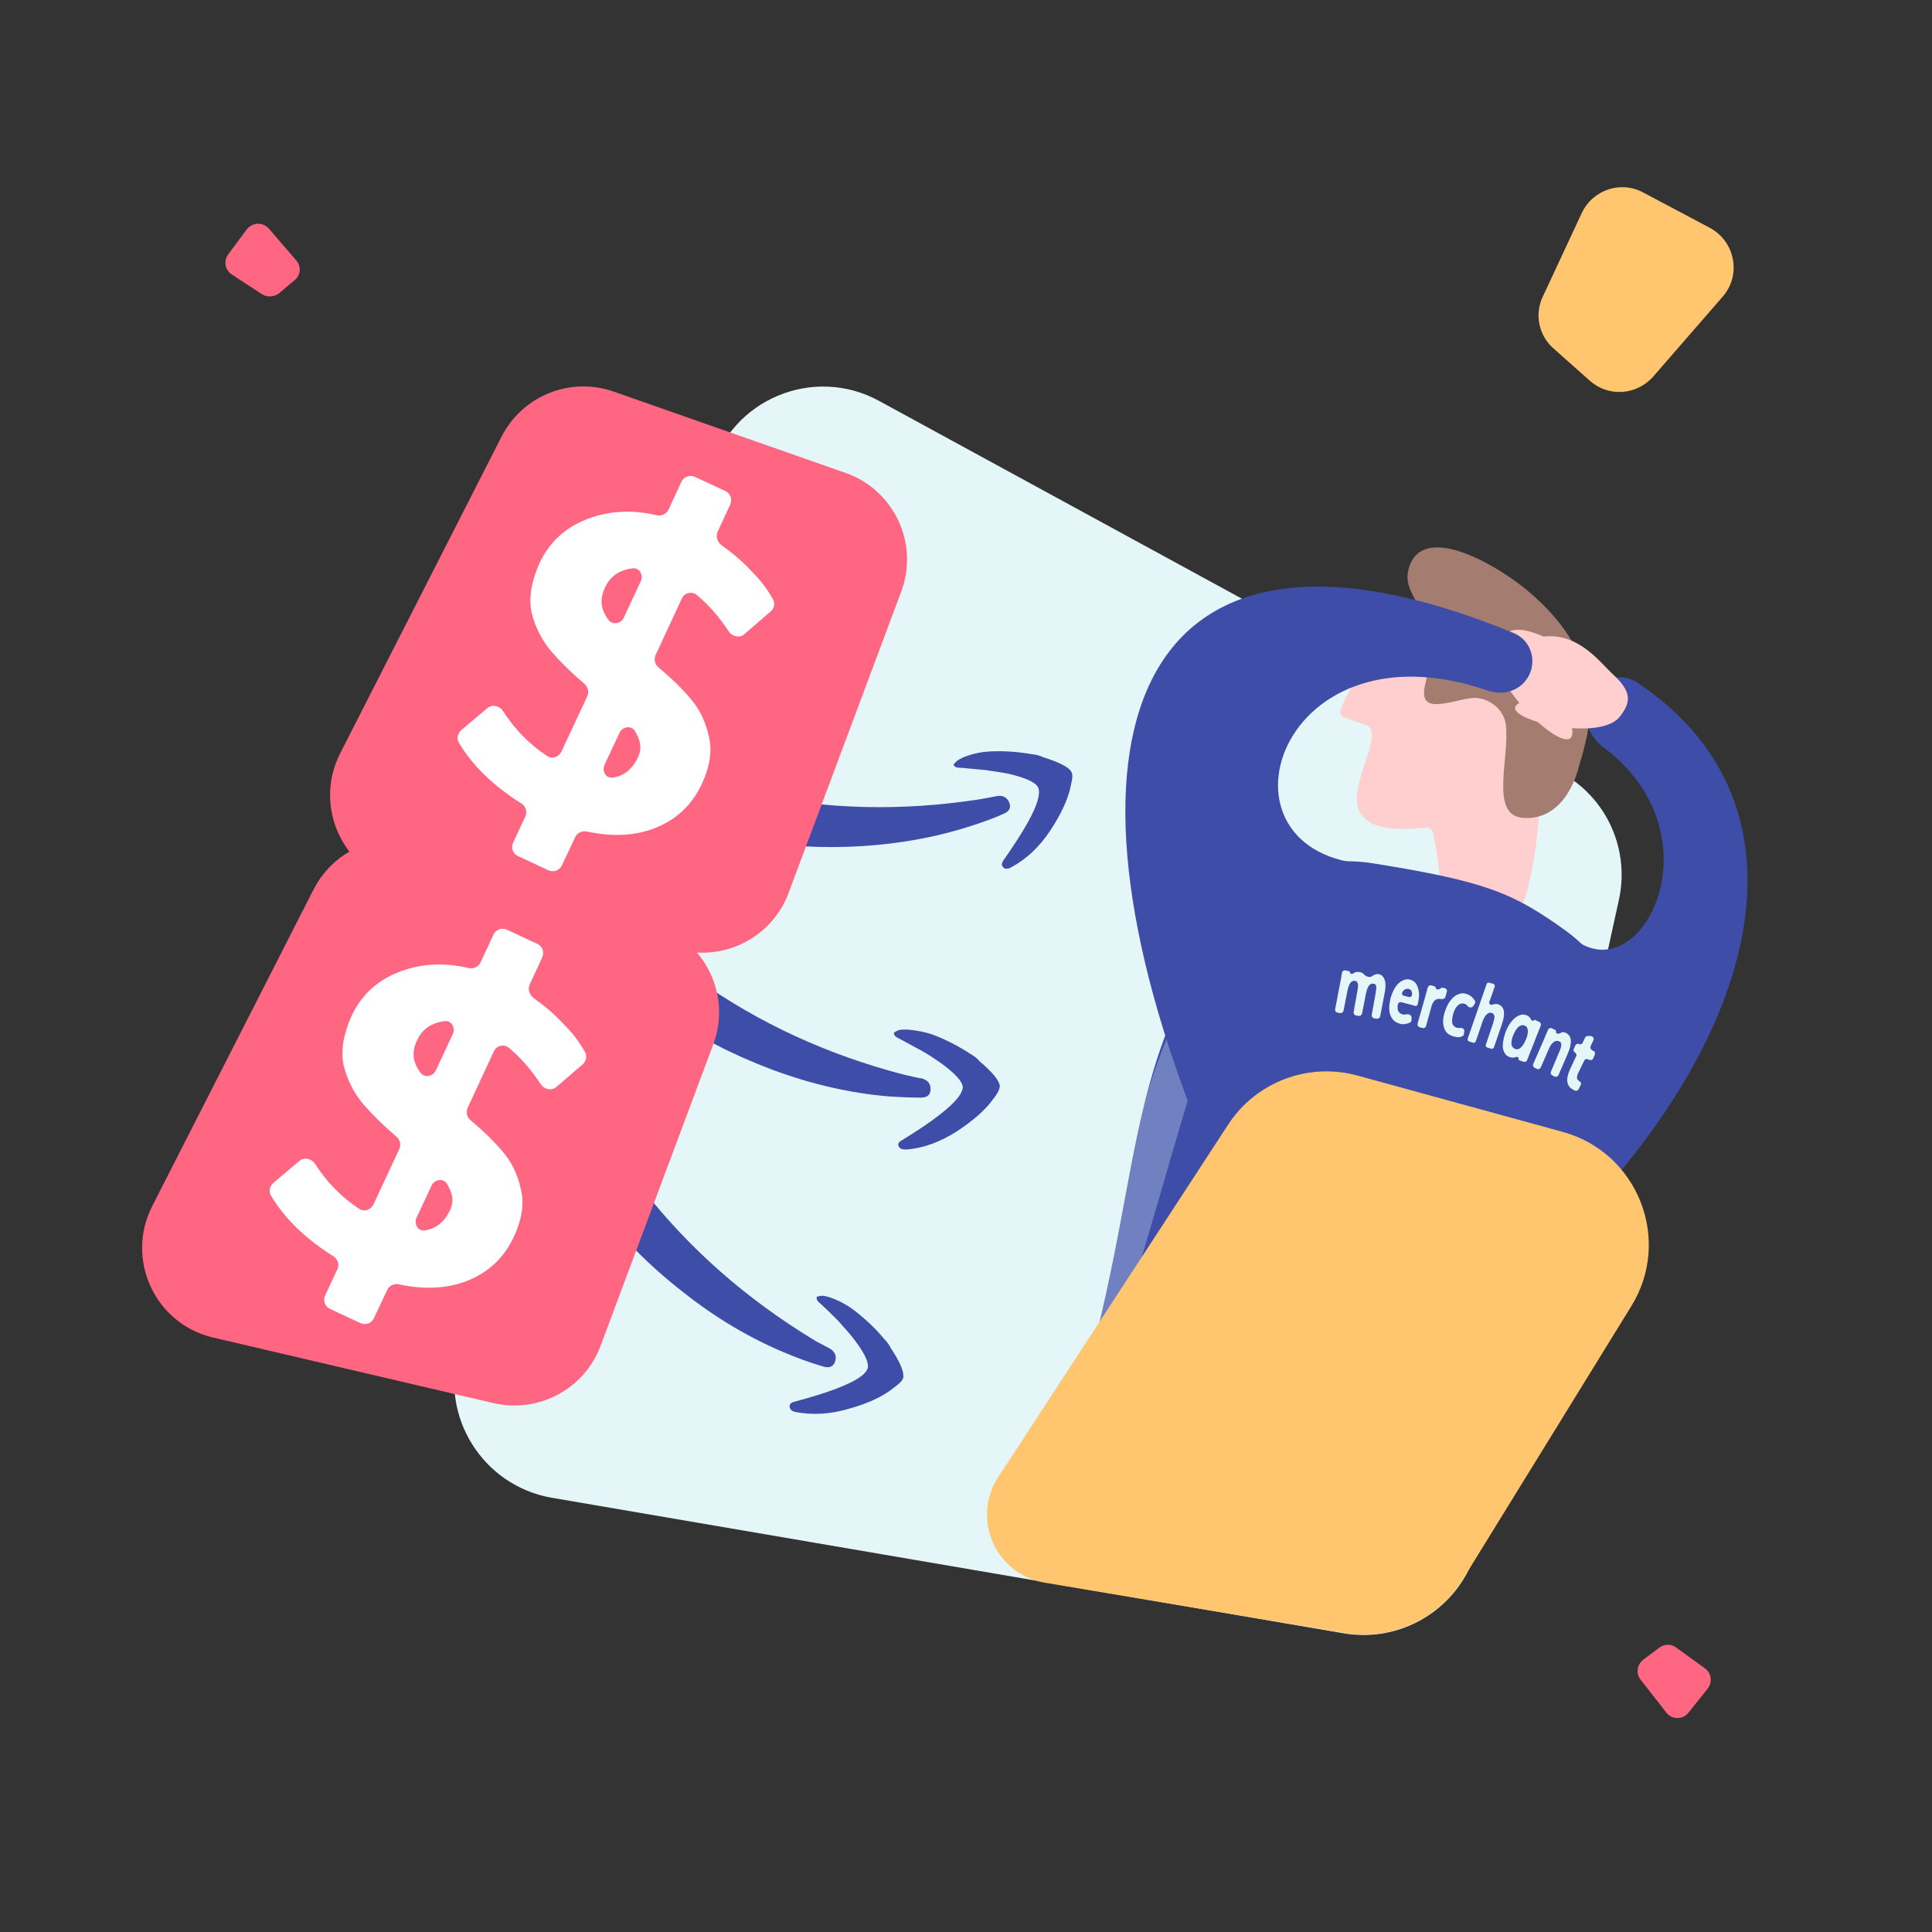 <svg version="1.1" id="Layer_1" xmlns="http://www.w3.org/2000/svg" xmlns:xlink="http://www.w3.org/1999/xlink" x="0px" y="0px"
	 viewBox="0 0 480 480" style="enable-background:new 0 0 480 480;" xml:space="preserve">
<rect x="0" y="0" width="480" height="480" fill="#333333" stroke="none"/>
<style type="text/css">
	.st0{fill:#FFC66F;}
	.st1{fill:#FF6682;}
	.st2{fill:#E4F6F7;}
	.st3{fill:#3E4DA8;}
	.st4{fill:#FFFFFF;}
	.st5{fill:#FFCECE;}
	.st6{fill:#A57D70;}
	.st7{opacity:0.3;fill:#E4F6F7;enable-background:new    ;}
</style>
<g>
	<path class="st0" d="M395,94.6c4.6,4.1,11.6,3.6,15.7-1L428,73.7c4.7-5.4,3.1-13.7-3.2-17.1l-16.6-8.8c-5.6-3-12.5-0.6-15.2,5.1
		l-9.7,20.8c-2.1,4.4-1,9.7,2.7,12.9L395,94.6z"/>
	<path class="st1" d="M408.2,412.4c-1.5,1.2-1.8,3.4-0.6,4.9l6.4,8.2c1.4,1.8,4.1,1.8,5.5,0l4.8-6c1.2-1.6,0.9-3.8-0.7-5l-7.2-5.2
		c-1.2-0.9-2.9-0.9-4.2,0.1L408.2,412.4z"/>
	<path class="st1" d="M73.2,69.6c1.5-1.2,1.7-3.5,0.4-4.9l-6.8-7.9c-1.5-1.7-4.1-1.6-5.5,0.2l-4.6,6.2c-1.2,1.6-0.8,3.9,0.9,5
		l7.5,4.9c1.3,0.8,3,0.7,4.2-0.2L73.2,69.6z"/>
	<path class="st2" d="M218.4,99.6c-16.3-8.9-36.7-0.4-41.8,17.5l-62.6,218.3c-4.8,16.6,6,33.7,23,36.7l196.9,33.7
		c15.3,2.6,30-7.3,33.3-22.4l35-159.8c2.8-12.6-3.1-25.6-14.5-31.7L218.4,99.6z"/>
	<path class="st3" d="M119.5,179.9c0.8-0.3,1.5,0.1,2,1.2c11.5,25.2,28.8,45.9,51.7,62.2c15.3,10.9,32.5,18.8,51.4,23.7
		c0.5,0.1,1.2,0.3,2.2,0.5c1,0.2,1.7,0.4,2.1,0.4c1.5,0.4,2.3,1.2,2.3,2.7c0,1.4-0.8,2.1-2.5,2.1c-2.1,0-4.8-0.1-7.9-0.3
		c-9.5-0.8-19.2-3-29.1-6.7c-9.8-3.7-18.7-8.3-26.6-13.9c-12.2-8.7-22.2-19-30.1-30.9c-7.8-12-13.3-24.8-16.4-38.7
		c-0.2-0.7-0.2-1.3,0.1-1.7C118.9,180.2,119.1,180,119.5,179.9z M222.7,256.2L222.7,256.2c0.8-0.5,1.9-0.4,2.8-0.4
		c2.3,0.2,4.3,0.6,6.1,1.2c3.5,1.3,6.7,3,9.6,4.9c0.8,0.5,1.6,1,2.1,1.7c3.3,2.8,5,4.9,5.1,6.2c0,0.7-0.4,1.5-1,2.4l-0.6,0.8
		c-1.9,2.7-5,5.4-9.1,8.1c-4.1,2.6-8.3,4.2-12.6,4.5c-0.6,0-1.1-0.1-1.4-0.3c-0.2-0.1-0.3-0.3-0.4-0.4c-0.3-0.6-0.1-1.1,0.6-1.5
		c7.7-4.7,12.5-8.4,14.4-11.1c0.6-0.9,0.9-1.6,0.9-2.2c-0.1-1.5-2-3.5-5.6-6.1c-1.3-0.9-2.9-2-4.9-3.1c-1.7-0.9-3.3-1.8-4.8-2.6
		c-0.7-0.4-1.7-0.7-1.8-1.5l0,0c0-0.1,0-0.1,0-0.2C222.1,256.5,222.5,256.3,222.7,256.2L222.7,256.2z"/>
	<path class="st3" d="M126.4,219.4c0.9-0.1,1.4,0.5,1.5,1.7c3.8,27.4,14.4,52.2,31.8,74.4c11.6,14.8,25.7,27.2,42.5,37.4
		c0.4,0.3,1.1,0.6,2,1.1c0.9,0.5,1.5,0.8,1.9,1c1.3,0.8,1.8,1.8,1.4,3.2c-0.4,1.3-1.4,1.8-3,1.3c-2-0.6-4.5-1.4-7.5-2.6
		c-8.9-3.5-17.6-8.4-25.9-14.8c-8.4-6.4-15.5-13.3-21.5-21c-9.2-11.8-15.9-24.5-20-38.2c-4.1-13.7-5.7-27.6-4.7-41.8
		c0-0.7,0.2-1.3,0.6-1.6C125.8,219.5,126.1,219.4,126.4,219.4z M203.6,322L203.6,322c0.9-0.2,1.9,0.1,2.8,0.4c2.2,0.8,4,1.8,5.5,2.9
		c3,2.3,5.6,4.7,7.8,7.4c0.7,0.7,1.2,1.4,1.6,2.2c2.4,3.6,3.4,6.1,3.1,7.4c-0.2,0.7-0.8,1.3-1.7,2l-0.8,0.6c-2.6,2.1-6.3,3.8-11,5.1
		c-4.7,1.4-9.1,1.6-13.3,0.8c-0.6-0.1-1-0.4-1.2-0.7c-0.1-0.2-0.2-0.3-0.2-0.5c-0.1-0.6,0.2-1.1,1-1.3c8.7-2.3,14.4-4.5,16.9-6.5
		c0.8-0.6,1.3-1.3,1.5-1.9c0.3-1.5-0.9-3.9-3.6-7.4c-1-1.3-2.3-2.7-3.8-4.4c-1.4-1.4-2.7-2.7-3.9-3.8c-0.6-0.6-1.5-1.1-1.4-1.9l0,0
		c0-0.1,0-0.1,0-0.2C202.9,322.2,203.3,322.1,203.6,322L203.6,322z"/>
	<path class="st3" d="M112.3,160.2c0.6-0.6,1.4-0.5,2.3,0.3c20.5,18.6,44.6,30.8,72.1,36.7c18.4,3.9,37.2,4.4,56.6,1.4
		c0.5-0.1,1.2-0.2,2.2-0.4c1-0.2,1.7-0.3,2.1-0.4c1.5-0.3,2.6,0.3,3.1,1.5c0.6,1.3,0.1,2.3-1.4,2.9c-1.9,0.9-4.4,1.8-7.4,2.8
		c-9.1,3-18.9,4.8-29.4,5.3c-10.5,0.5-20.5-0.3-29.9-2.3c-14.6-3.1-27.9-8.6-39.8-16.5c-11.9-7.9-22.1-17.6-30.4-29
		c-0.5-0.6-0.6-1.1-0.5-1.6C111.9,160.7,112.1,160.4,112.3,160.2z M237.3,189.5L237.3,189.5c0.6-0.7,1.5-1.1,2.4-1.5
		c2.2-0.8,4.2-1.2,6.1-1.3c3.8-0.2,7.3,0.1,10.7,0.7c1,0.1,1.8,0.3,2.6,0.7c4.1,1.3,6.5,2.5,7.1,3.7c0.3,0.6,0.3,1.5,0,2.6l-0.2,1
		c-0.7,3.3-2.4,6.9-5.1,11c-2.7,4.1-6,7.1-9.7,9.1c-0.5,0.3-1,0.4-1.4,0.3c-0.2,0-0.4-0.1-0.5-0.3c-0.5-0.4-0.5-0.9-0.1-1.6
		c5.2-7.4,8.2-12.7,8.8-15.9c0.2-1,0.2-1.8-0.1-2.4c-0.7-1.3-3.2-2.4-7.5-3.4c-1.6-0.3-3.5-0.6-5.7-0.9c-1.9-0.2-3.7-0.3-5.4-0.5
		c-0.8-0.1-1.8,0.1-2.3-0.6l0,0c0-0.1-0.1-0.1-0.1-0.2C236.9,190,237.1,189.7,237.3,189.5L237.3,189.5z"/>
	<path class="st1" d="M122.6,348.6c11.2,2.6,22.6-3.5,26.6-14.2l28-74.9c4.5-12-1.8-25.3-13.8-29.5l-57.6-20.2
		c-10.8-3.8-22.7,1-27.9,11.2l-40.1,78.7c-6.7,13.2,0.7,29.2,15.1,32.6L122.6,348.6z"/>
	<path class="st4" d="M127.7,307.2c-2.5,5.4-6.5,9.1-12.1,11.2c-4.9,1.8-10.4,2-16.4,0.7c-1.2-0.3-2.5,0.3-3,1.4l-3.3,7
		c-0.6,1.3-2.1,1.8-3.4,1.2l-7.5-3.5c-1.3-0.6-1.8-2.1-1.2-3.4l3-6.4c0.6-1.2,0.1-2.6-1-3.3c-7-4.4-12.2-9.5-15.5-15.1
		c-0.6-1-0.3-2.3,0.6-3.1l6.4-5.4c1.2-1.1,3.1-0.7,4,0.7c2.9,4.5,6.5,8.2,10.9,11.1c1.3,0.9,2.9,0.3,3.6-1.1l6.4-13.7
		c0.5-1.1,0.2-2.3-0.7-3.1c-3.3-2.8-6-5.5-8.1-7.9c-2.4-2.8-4.1-6.1-5-9.7c-0.8-3.7-0.1-7.8,1.9-12.3c2.5-5.4,6.6-9.1,12.3-11.2
		c5.2-1.9,10.8-2.2,16.8-0.8c1.2,0.3,2.5-0.3,3-1.4l3.2-6.9c0.6-1.3,2.1-1.8,3.4-1.2l7.5,3.5c1.3,0.6,1.8,2.1,1.2,3.4l-3.1,6.7
		c-0.5,1.2-0.1,2.5,0.9,3.3c2.8,2,5.4,4.2,7.6,6.6c2.3,2.3,4,4.6,5.3,7c0.5,1,0.2,2.2-0.6,2.9l-6.5,5.6c-1.2,1.1-3.1,0.7-4-0.7
		c-2.3-3.5-4.9-6.5-7.9-9c-1.2-1-3.1-0.5-3.7,0.9l-6.5,14c-0.5,1.1-0.2,2.4,0.7,3.1c3.2,2.7,5.8,5.2,7.8,7.6
		c2.4,2.7,3.9,5.9,4.7,9.5C130.3,298.9,129.7,302.9,127.7,307.2z M103.5,258.7c-0.8,1.8-1,3.6-0.4,5.3c0.3,0.8,0.7,1.6,1.3,2.4
		c1,1.5,3.2,1.1,3.9-0.5l4.2-9c0.7-1.5-0.3-3.4-2-3.2c-1.1,0.1-2.1,0.4-3,0.8C105.7,255.3,104.4,256.7,103.5,258.7z M103.5,302.5
		c-0.7,1.6,0.3,3.4,2,3.2c2.8-0.4,4.9-2.1,6.3-5c0.7-1.5,0.8-3.1,0.2-4.6c-0.2-0.6-0.5-1.2-0.9-1.9c-0.9-1.6-3.2-1.2-3.9,0.4
		L103.5,302.5z"/>
	<path class="st5" d="M378.7,170.9c6,11.2,4.7,41.9-1.2,56.1c-0.2,0.4-0.5,0.6-0.8,0.8c-15.9,5.7-11.9,3.4-17.4,1
		c-0.5-0.2-0.9-0.7-0.9-1.3c-0.9-14.1-1.6-16.8-2.4-20.7c-0.2-0.7-0.9-1.2-1.6-1.2c-30.9,3.4-10.1-19.4-14.1-24.9
		c-0.1-0.2-0.3-0.3-0.5-0.4l-5.9-2.1c-0.6-0.2-1.1-0.9-0.9-1.5c2.1-7.6,14.5-21.7,24.4-28C370.4,140.3,371.1,156.8,378.7,170.9z"/>
	<path class="st6" d="M379.1,146.4c21.5,17.7,15.9,34.8,13.2,43.9c0,0-2.8,13.7-13.9,12.9c-8.5-0.6-3.2-15.1-4.3-23.3
		c-0.6-4.1-4.9-7.1-9-6.4c-5.7,0.9-12.9,4.1-11-3.5c4.4-18.4-6-20.9-4.2-28.4C352.9,129.5,371,139.8,379.1,146.4z"/>
	<path class="st3" d="M401.7,276.7c-20.2,42.8-45.8,73-67.7,96.9c-7,7.6-17,11.8-27.3,11.5l-50.9-1.3c31.6-81.4,17.8-108.7,48-154.1
		c8.1-12.1,23-17.5,37.4-15.2c28,4.5,34.7,7.3,47.9,16.8C403.3,241.7,409.2,260.7,401.7,276.7z"/>
	<path class="st3" d="M406.8,169.6c49.4,33,27,97.1-28,145.9c-0.6,0.5-1.5,0.4-1.8-0.3c-6.3-13.9,4.9-29.2,5.6-43.6
		c1.2-11,5.3-41.2,7.3-39.3c17.1,16,38.3-24.4,8.5-46.6c-2.9-2.2-4.8-5.7-4.5-9.3C394.7,169.9,401.5,166.1,406.8,169.6z"/>
	<path class="st2" d="M360.8,257.4c-1.1-0.4-1.8-1.1-2.1-2.3c-0.3-1.1-0.2-2.5,0.4-4.1c0.4-1.1,0.8-1.9,1.4-2.6
		c0.6-0.7,1.2-1.2,1.9-1.4c0.7-0.3,1.4-0.3,2.1,0c0.5,0.2,0.9,0.4,1.3,0.8c0.3,0.3,0.5,0.6,0.7,1c0.1,0.2,0,0.4-0.1,0.6l-0.4,0.6
		c-0.3,0.4-1,0.4-1.3,0l0,0c-0.3-0.3-0.5-0.5-0.8-0.6c-0.6-0.2-1.1-0.1-1.6,0.3c-0.5,0.4-0.9,1.1-1.2,2c-0.3,1-0.4,1.8-0.3,2.4
		c0.1,0.6,0.5,1,1,1.2c0.3,0.1,0.6,0.1,1,0.1l0,0c0.5-0.1,1.1,0.3,1,0.8l-0.1,0.7c0,0.2-0.1,0.4-0.3,0.5c-0.4,0.2-0.7,0.3-1.2,0.3
		C361.9,257.6,361.3,257.6,360.8,257.4z"/>
	<path class="st2" d="M372.2,249.5c1.6,0.6,1.9,2.2,0.9,5.1l-1.9,5.5c-0.1,0.4-0.5,0.6-0.9,0.4l-0.7-0.2c-0.4-0.1-0.6-0.5-0.4-0.9
		l1.8-5.3c0.2-0.7,0.3-1.2,0.3-1.6c-0.1-0.4-0.3-0.7-0.6-0.8c-0.4-0.2-0.9-0.1-1.3,0.3c-0.4,0.3-0.7,0.9-1,1.6l-1.7,5
		c-0.1,0.4-0.5,0.6-0.9,0.4l-0.7-0.2c-0.4-0.1-0.6-0.5-0.4-0.9l4.6-13.3c0.1-0.4,0.5-0.6,0.9-0.4l0.7,0.2c0.4,0.1,0.6,0.5,0.4,0.9
		l-1.3,3.7c-0.1,0.4,0.4,0.8,0.8,0.6l0,0C371.3,249.4,371.8,249.4,372.2,249.5z"/>
	<path class="st2" d="M342.4,242c0.8,0.1,1.3,0.6,1.6,1.4c0.3,0.8,0.3,1.9,0,3.4l-1.1,5.7c-0.1,0.4-0.4,0.6-0.8,0.6l-0.7-0.1
		c-0.4-0.1-0.6-0.4-0.6-0.8l1-5.6c0.1-0.7,0.2-1.3,0.1-1.6c-0.1-0.4-0.3-0.6-0.7-0.6c-0.4-0.1-0.8,0.1-1.1,0.5
		c-0.3,0.4-0.5,1-0.7,1.8l-1,5.1c-0.1,0.4-0.4,0.6-0.8,0.6l-0.7-0.1c-0.4-0.1-0.6-0.4-0.6-0.8l1-5.6c0.1-0.7,0.2-1.3,0-1.6
		c-0.1-0.4-0.3-0.6-0.7-0.6c-0.4-0.1-0.8,0.1-1.1,0.5c-0.3,0.4-0.5,1-0.7,1.8l-1,5.1c-0.1,0.4-0.4,0.6-0.8,0.6l-0.7-0.1
		c-0.4-0.1-0.6-0.4-0.6-0.8l1.3-6.8c0.2-0.8,0.3-1.6,0.4-2.3c0.1-0.4,0.4-0.7,0.9-0.6l0.9,0.2c0.1,0,0.2,0.2,0.2,0.3l0,0
		c0,0.3,0.5,0.5,0.7,0.3c0.1-0.1,0.2-0.1,0.3-0.2c0.4-0.2,0.9-0.3,1.4-0.2c0.5,0.1,0.9,0.3,1.2,0.7c0.3,0.4,1.3,0.7,1.8,0.4l0,0
		C341.4,242.1,341.9,242,342.4,242z"/>
	<path class="st2" d="M394.5,263.2c-0.4-0.2-0.8,0-0.9,0.3l-1.5,3.1c-0.3,0.5-0.3,1-0.3,1.3c0.1,0.3,0.3,0.6,0.6,0.7l0,0
		c0.3,0.2,0.5,0.5,0.4,0.8l-0.6,1.2c-0.1,0.2-0.3,0.4-0.6,0.4c-0.3,0-0.5-0.1-0.8-0.3c-0.8-0.4-1.2-1-1.4-1.9
		c-0.1-0.9,0.1-1.9,0.7-3.2l1.5-3.2c0.2-0.3,0-0.7-0.3-0.9l0,0c-0.3-0.2-0.5-0.6-0.3-0.9l0.4-0.9c0.2-0.3,0.6-0.5,0.9-0.3l0,0
		c0.3,0.2,0.7,0,0.9-0.3l0.6-1.3c0.1-0.2,0.4-0.4,0.6-0.4l0.8,0c0.5,0,0.9,0.6,0.7,1l-0.7,1.5c-0.2,0.4,0,0.8,0.3,1l0.4,0.2
		c0.4,0.2,0.5,0.6,0.3,1l-0.4,0.9c-0.2,0.4-0.6,0.5-0.9,0.3L394.5,263.2z"/>
	<path class="st2" d="M389,256.6c1.5,0.7,1.7,2.4,0.5,5.2l-2.3,5.3c-0.2,0.4-0.6,0.5-0.9,0.4l-0.6-0.3c-0.4-0.2-0.5-0.6-0.4-0.9
		l2.2-5.2c0.3-0.7,0.4-1.2,0.4-1.6c0-0.4-0.2-0.7-0.6-0.8c-0.4-0.2-0.9-0.1-1.3,0.2c-0.4,0.3-0.8,0.8-1.1,1.5l-2.1,4.8
		c-0.2,0.4-0.6,0.5-0.9,0.4l-0.6-0.3c-0.4-0.2-0.5-0.6-0.4-0.9l2.8-6.4c0.3-0.8,0.6-1.5,0.9-2.1c0.1-0.4,0.6-0.6,1-0.4l0.8,0.4
		c0.2,0.1,0.2,0.2,0.2,0.4l0,0c-0.1,0.3,0.4,0.7,0.7,0.5c0.1-0.1,0.2-0.1,0.4-0.1C388,256.3,388.5,256.4,389,256.6z"/>
	<path class="st2" d="M352.2,249.6c-0.1,0.2-0.3,0.4-0.6,0.3l-3.4-0.9c-0.4-0.1-0.8,0.1-0.9,0.5c-0.1,0.6-0.1,1.1,0,1.5
		c0.2,0.5,0.6,0.9,1.1,1c0.4,0.1,0.7,0.1,1.1,0l0,0c0.5-0.1,1.2,0.2,1.2,0.8l0,0.6c0,0.2-0.1,0.4-0.3,0.6c-0.4,0.2-0.8,0.3-1.2,0.4
		c-0.5,0.1-1.1,0.1-1.5-0.1c-1.2-0.3-1.9-1.1-2.3-2.2c-0.4-1.1-0.3-2.5,0.1-4.2c0.3-1,0.7-1.9,1.2-2.7c0.5-0.7,1.1-1.3,1.8-1.6
		c0.6-0.3,1.3-0.4,1.9-0.2c1,0.3,1.6,1,1.9,2.1C352.7,246.6,352.6,248,352.2,249.6L352.2,249.6z M350,245.7c-0.4-0.1-0.8,0-1.1,0.2
		c-0.2,0.2-0.4,0.4-0.5,0.6c-0.2,0.4,0,0.8,0.4,0.9l1.2,0.3c0.4,0.1,0.8-0.1,0.8-0.6C350.9,246.4,350.6,245.8,350,245.7z"/>
	<path class="st2" d="M358.9,245.5c0.1,0,0.3,0.1,0.4,0.2c0.2,0.1,0.2,0.4,0.2,0.6l-0.4,1.4c-0.1,0.5-0.8,0.6-1.2,0.5l0,0
		c-0.5-0.1-1,0-1.4,0.3c-0.4,0.4-0.7,0.9-0.9,1.7l-1.3,4.7c-0.1,0.4-0.5,0.6-0.9,0.5l-0.7-0.2c-0.4-0.1-0.6-0.5-0.5-0.9l1.9-6.7
		c0.2-0.8,0.4-1.5,0.6-2.2c0.1-0.4,0.5-0.7,0.9-0.6l0.9,0.3c0.1,0,0.2,0.2,0.2,0.3l0,0c-0.1,0.3,0.5,0.5,0.8,0.4
		c0.1,0,0.1-0.1,0.2-0.1C358,245.4,358.4,245.3,358.9,245.5z"/>
	<path class="st2" d="M382.4,253.9c0.4,0.1,0.5,0.6,0.4,0.9l-3.4,8.6c-0.1,0.4-0.6,0.5-0.9,0.4l-1.1-0.4c-0.1-0.1-0.2-0.2-0.1-0.3
		l0,0c0.1-0.3-0.3-0.6-0.6-0.5c-0.1,0-0.2,0.1-0.3,0.1c-0.5,0.1-1,0.1-1.4-0.1c-0.6-0.2-1-0.6-1.3-1.2c-0.3-0.6-0.4-1.3-0.3-2.2
		c0.1-0.9,0.3-1.8,0.7-2.9c0.4-1,0.9-1.9,1.5-2.6c0.6-0.7,1.2-1.2,1.8-1.4c0.6-0.3,1.2-0.3,1.8-0.1c0.5,0.2,0.8,0.5,1.1,0.9
		c0.1,0.1,0.1,0.2,0.1,0.3c0.1,0.2,0.6,0.3,0.7,0.1l0,0c0.1-0.1,0.2-0.2,0.3-0.1L382.4,253.9z M376.4,260.6c0.5,0.2,1,0.1,1.4-0.3
		c0.5-0.4,0.9-1.1,1.3-2c0.4-0.9,0.5-1.7,0.5-2.3c-0.1-0.6-0.3-1-0.8-1.2c-0.5-0.2-1-0.1-1.5,0.3c-0.5,0.4-0.9,1.1-1.3,2
		c-0.4,0.9-0.5,1.7-0.5,2.3C375.6,260,375.9,260.4,376.4,260.6z"/>
	<path class="st7" d="M254.5,386.5c31.9-77.9,16.4-108.6,52-157.6l3.1,2.6C290.1,278.1,281.5,338.1,254.5,386.5z"/>
	<path class="st5" d="M390.6,181.2c1.4,9.8-22.3-12-18.7-20.3c1.9-4.5,4.2-5.5,10-3.4c4.5,1.6,8.9,6.4,16.8,12
		C410,177.4,387.9,162,390.6,181.2z"/>
	<path class="st5" d="M378.3,174.3c-9.3,3.3,18.5,10.8,24.1,3.8c3-3.8,2.9-6.3-1.6-10.5c-3.5-3.2-8.9-11-18.5-9.3
		C377.1,159.3,396.5,167.7,378.3,174.3z"/>
	<path class="st3" d="M376.1,157.3c-93.3-38.5-117.1,23.6-79.4,120.4c0.2,0.5,0.7,0.8,1.2,0.8c18.2-1.4,19.6-22.7,30.8-32.3
		c7.8-7.9,17.4-31.4,13.9-31.4c-44.3,0-26.6-61.8,27.1-43.2c2.9,1,6.1,0.5,8.4-1.5C382.3,166.3,381.3,159.5,376.1,157.3z"/>
	<path class="st0" d="M337.2,267.2c-12.2-3.3-25.1,1.6-32,12.1L248,367c-6.7,10.3-0.7,24.1,11.5,26.2l74.4,12.5
		c11.7,2,23.4-3.3,29.6-13.4l41.8-67.8c10.2-16.5,1.6-38.2-17.1-43.3L337.2,267.2z"/>
	<path class="st1" d="M169.3,236.1c11.2,2.6,22.6-3.5,26.6-14.2l28-74.9c4.5-12-1.8-25.3-13.8-29.5l-57.6-20.2
		c-10.8-3.8-22.7,1-27.9,11.2l-40.1,78.7c-6.7,13.2,0.7,29.2,15.1,32.6L169.3,236.1z"/>
	<path class="st4" d="M174.4,194.7c-2.5,5.4-6.5,9.1-12.1,11.2c-4.9,1.8-10.4,2-16.4,0.7c-1.2-0.3-2.5,0.3-3,1.4l-3.3,7
		c-0.6,1.3-2.1,1.8-3.4,1.2l-7.5-3.5c-1.3-0.6-1.8-2.1-1.2-3.4l3-6.4c0.6-1.2,0.1-2.6-1-3.3c-7-4.4-12.2-9.5-15.5-15.1
		c-0.6-1-0.3-2.3,0.6-3.1l6.4-5.4c1.2-1.1,3.1-0.7,4,0.7c2.9,4.5,6.5,8.2,10.9,11.1c1.3,0.9,2.9,0.3,3.6-1.1l6.4-13.7
		c0.5-1.1,0.2-2.3-0.7-3.1c-3.3-2.8-6-5.5-8.1-7.9c-2.4-2.8-4.1-6.1-5-9.7c-0.8-3.7-0.1-7.8,1.9-12.3c2.5-5.4,6.6-9.1,12.3-11.2
		c5.2-1.9,10.8-2.2,16.8-0.8c1.2,0.3,2.5-0.3,3-1.4l3.2-6.9c0.6-1.3,2.1-1.8,3.4-1.2l7.5,3.5c1.3,0.6,1.8,2.1,1.2,3.4l-3.1,6.7
		c-0.5,1.2-0.1,2.5,0.9,3.3c2.8,2,5.4,4.2,7.6,6.6c2.3,2.3,4,4.6,5.3,7c0.5,1,0.2,2.2-0.6,2.9l-6.5,5.6c-1.2,1.1-3.1,0.7-4-0.7
		c-2.3-3.5-4.9-6.5-7.9-9c-1.2-1-3.1-0.5-3.7,0.9l-6.5,14c-0.5,1.1-0.2,2.4,0.7,3.1c3.2,2.7,5.8,5.2,7.8,7.6
		c2.4,2.7,3.9,5.9,4.7,9.5C177,186.4,176.4,190.4,174.4,194.7z M150.2,146.2c-0.8,1.8-1,3.6-0.4,5.3c0.3,0.8,0.7,1.6,1.3,2.4
		c1,1.5,3.2,1.1,3.9-0.5l4.2-9c0.7-1.5-0.3-3.4-2-3.2c-1.1,0.1-2.1,0.4-3,0.8C152.4,142.8,151.1,144.2,150.2,146.2z M150.2,190
		c-0.7,1.6,0.3,3.4,2,3.2c2.8-0.4,4.9-2.1,6.3-5c0.7-1.5,0.8-3.1,0.2-4.6c-0.2-0.6-0.5-1.2-0.9-1.9c-0.9-1.6-3.2-1.2-3.9,0.4
		L150.2,190z"/>
</g>
</svg>

